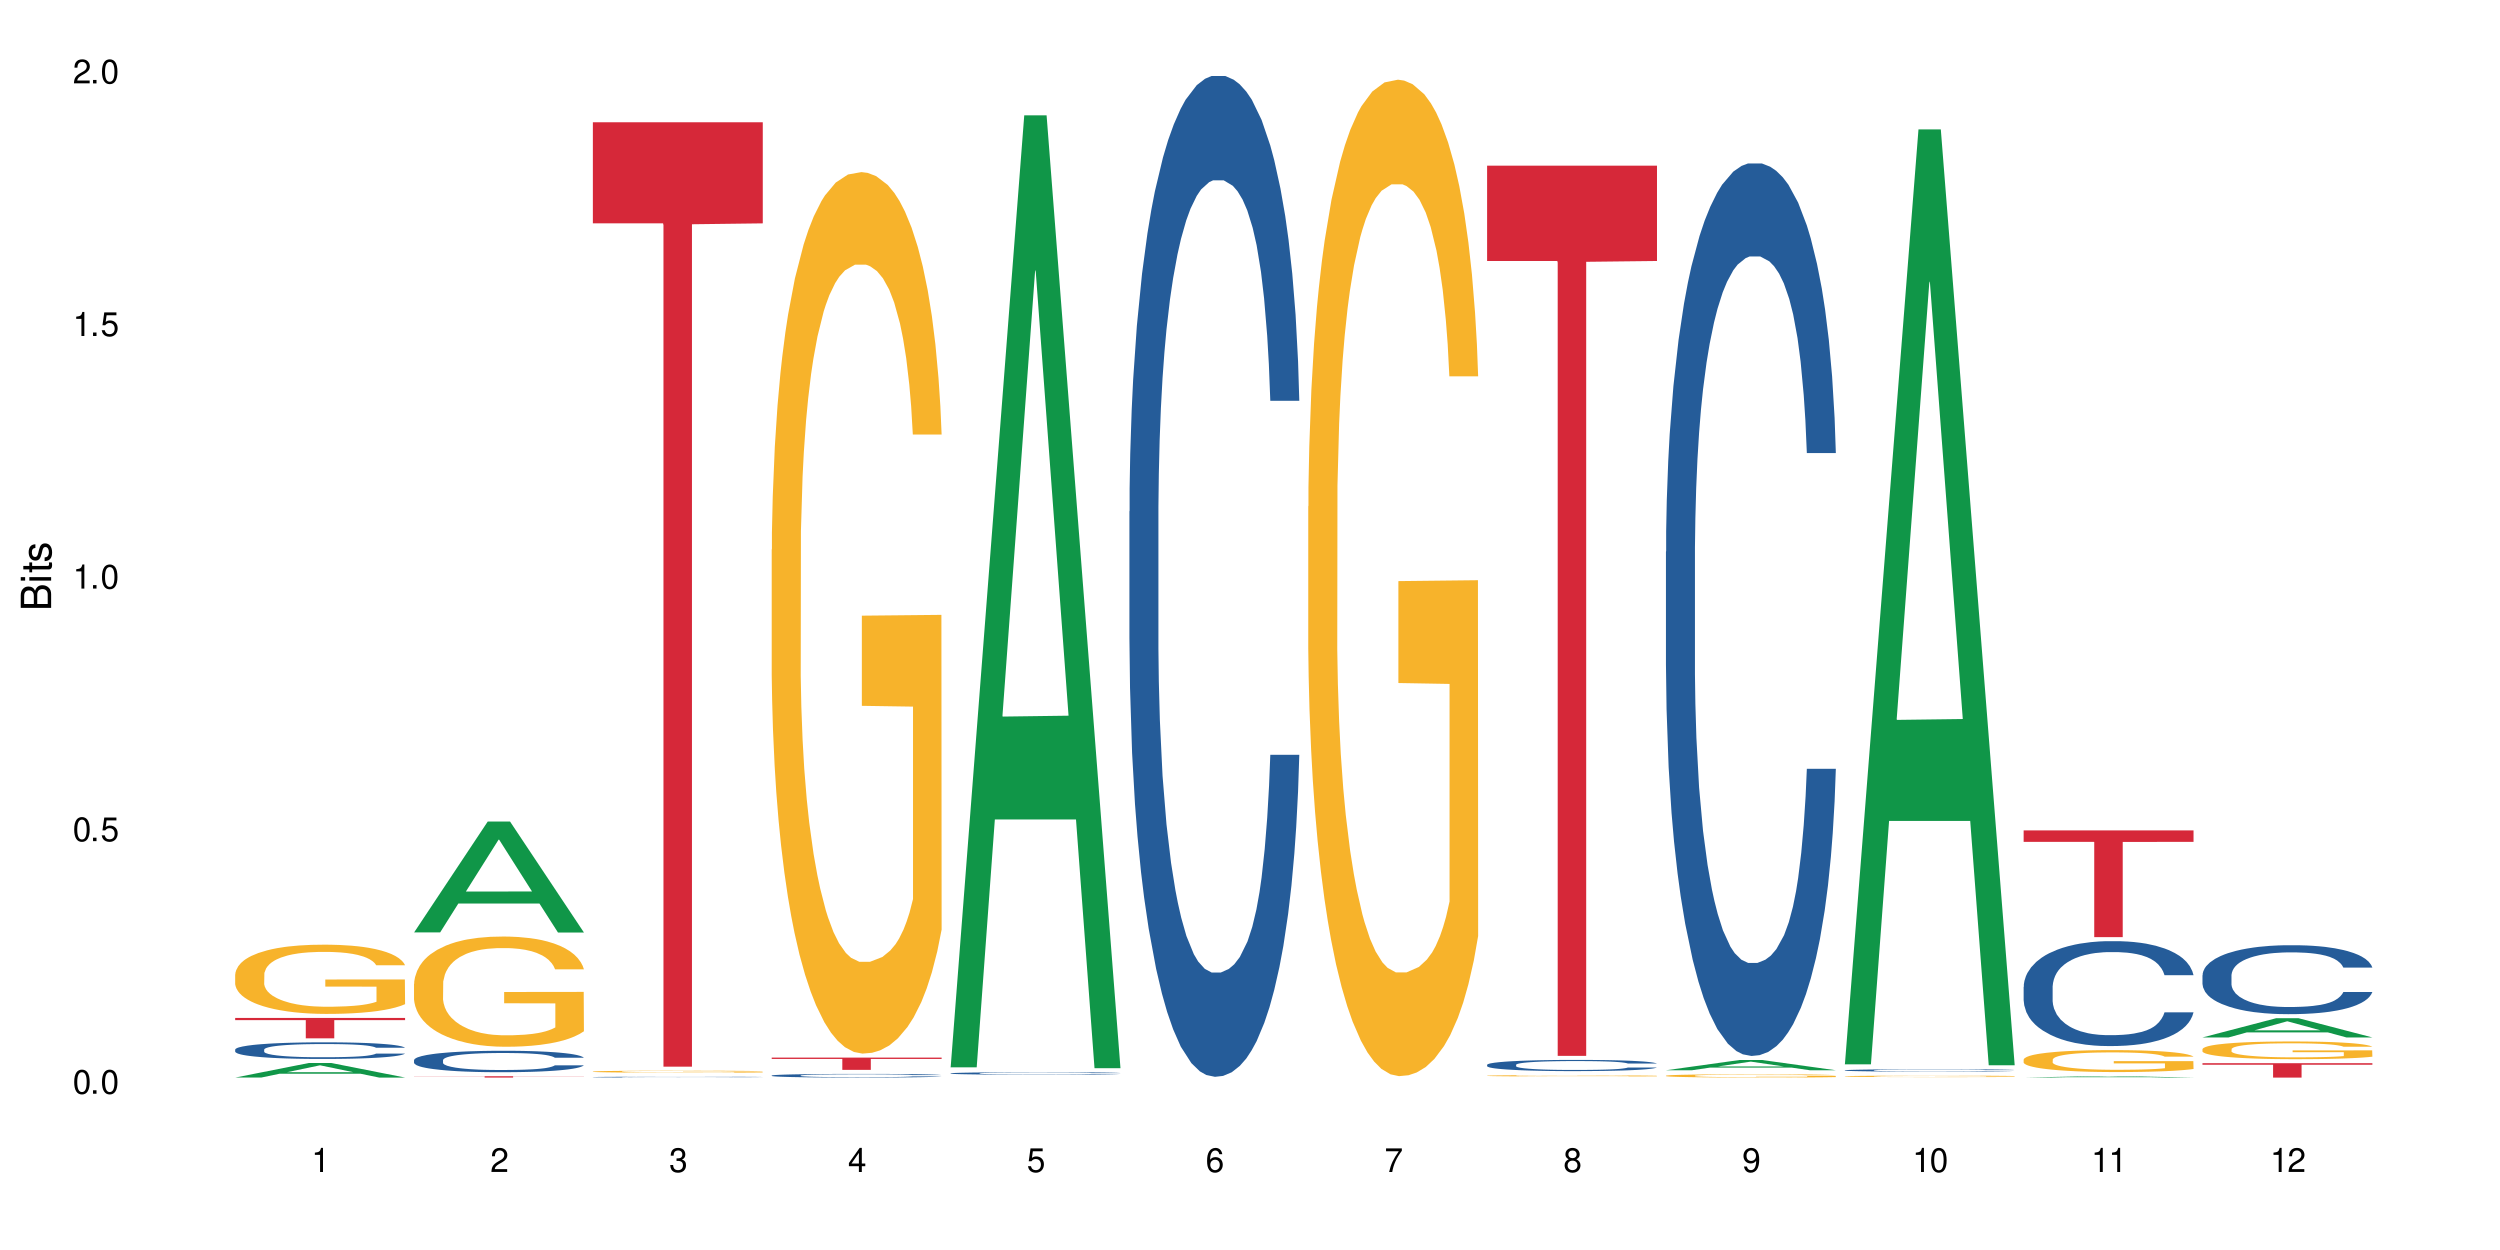 <?xml version="1.0" encoding="UTF-8"?>
<svg xmlns="http://www.w3.org/2000/svg" xmlns:xlink="http://www.w3.org/1999/xlink" width="720" height="360" viewBox="0 0 720 360">
<defs>
<g>
<g id="glyph-0-0">
</g>
<g id="glyph-0-1">
<path d="M 2.641 -6.938 C 2 -6.938 1.422 -6.656 1.078 -6.172 C 0.641 -5.562 0.406 -4.641 0.406 -3.359 C 0.406 -1.016 1.188 0.219 2.641 0.219 C 4.078 0.219 4.859 -1.016 4.859 -3.297 C 4.859 -4.641 4.656 -5.547 4.203 -6.172 C 3.844 -6.656 3.281 -6.938 2.641 -6.938 Z M 2.641 -6.188 C 3.547 -6.188 4 -5.25 4 -3.375 C 4 -1.406 3.562 -0.484 2.625 -0.484 C 1.734 -0.484 1.281 -1.438 1.281 -3.344 C 1.281 -5.25 1.734 -6.188 2.641 -6.188 Z M 2.641 -6.188 "/>
</g>
<g id="glyph-0-2">
<path d="M 1.828 -1 L 0.828 -1 L 0.828 0 L 1.828 0 Z M 1.828 -1 "/>
</g>
<g id="glyph-0-3">
<path d="M 4.562 -6.797 L 1.062 -6.797 L 0.547 -3.094 L 1.328 -3.094 C 1.719 -3.562 2.047 -3.734 2.578 -3.734 C 3.484 -3.734 4.062 -3.109 4.062 -2.094 C 4.062 -1.125 3.484 -0.531 2.578 -0.531 C 1.828 -0.531 1.375 -0.906 1.188 -1.672 L 0.328 -1.672 C 0.453 -1.109 0.547 -0.844 0.75 -0.594 C 1.125 -0.078 1.828 0.219 2.594 0.219 C 3.969 0.219 4.922 -0.781 4.922 -2.219 C 4.922 -3.562 4.031 -4.484 2.719 -4.484 C 2.25 -4.484 1.859 -4.359 1.469 -4.062 L 1.734 -5.969 L 4.562 -5.969 Z M 4.562 -6.797 "/>
</g>
<g id="glyph-0-4">
<path d="M 2.484 -4.938 L 2.484 0 L 3.328 0 L 3.328 -6.938 L 2.766 -6.938 C 2.469 -5.875 2.281 -5.734 0.984 -5.562 L 0.984 -4.938 Z M 2.484 -4.938 "/>
</g>
<g id="glyph-0-5">
<path d="M 4.859 -0.828 L 1.281 -0.828 C 1.359 -1.406 1.672 -1.781 2.5 -2.281 L 3.469 -2.828 C 4.406 -3.344 4.906 -4.062 4.906 -4.906 C 4.906 -5.484 4.672 -6.031 4.266 -6.406 C 3.859 -6.766 3.375 -6.938 2.719 -6.938 C 1.859 -6.938 1.219 -6.625 0.844 -6.031 C 0.609 -5.672 0.5 -5.234 0.484 -4.531 L 1.328 -4.531 C 1.359 -5.016 1.406 -5.281 1.531 -5.516 C 1.75 -5.938 2.188 -6.203 2.703 -6.203 C 3.469 -6.203 4.031 -5.641 4.031 -4.891 C 4.031 -4.344 3.719 -3.859 3.125 -3.516 L 2.234 -3 C 0.812 -2.172 0.406 -1.531 0.328 -0.016 L 4.859 -0.016 Z M 4.859 -0.828 "/>
</g>
<g id="glyph-0-6">
<path d="M 2.125 -3.188 L 2.578 -3.188 C 3.5 -3.188 3.984 -2.766 3.984 -1.922 C 3.984 -1.062 3.469 -0.531 2.594 -0.531 C 1.656 -0.531 1.203 -1 1.156 -2.016 L 0.312 -2.016 C 0.344 -1.453 0.438 -1.094 0.609 -0.781 C 0.953 -0.109 1.625 0.219 2.547 0.219 C 3.953 0.219 4.859 -0.625 4.859 -1.938 C 4.859 -2.828 4.516 -3.297 3.703 -3.594 C 4.344 -3.844 4.656 -4.328 4.656 -5.031 C 4.656 -6.219 3.875 -6.938 2.578 -6.938 C 1.203 -6.938 0.484 -6.172 0.453 -4.703 L 1.297 -4.703 C 1.312 -5.125 1.344 -5.359 1.453 -5.578 C 1.641 -5.969 2.062 -6.203 2.594 -6.203 C 3.344 -6.203 3.797 -5.75 3.797 -5 C 3.797 -4.516 3.609 -4.219 3.25 -4.047 C 3.016 -3.953 2.703 -3.922 2.125 -3.906 Z M 2.125 -3.188 "/>
</g>
<g id="glyph-0-7">
<path d="M 3.141 -1.672 L 3.141 0 L 3.984 0 L 3.984 -1.672 L 4.984 -1.672 L 4.984 -2.438 L 3.984 -2.438 L 3.984 -6.938 L 3.359 -6.938 L 0.266 -2.578 L 0.266 -1.672 Z M 3.141 -2.438 L 1 -2.438 L 3.141 -5.5 Z M 3.141 -2.438 "/>
</g>
<g id="glyph-0-8">
<path d="M 4.781 -5.125 C 4.609 -6.266 3.891 -6.938 2.844 -6.938 C 2.094 -6.938 1.422 -6.578 1.031 -5.953 C 0.594 -5.266 0.406 -4.422 0.406 -3.172 C 0.406 -2 0.578 -1.25 0.984 -0.641 C 1.359 -0.078 1.953 0.219 2.703 0.219 C 3.984 0.219 4.922 -0.75 4.922 -2.094 C 4.922 -3.375 4.062 -4.281 2.844 -4.281 C 2.172 -4.281 1.641 -4.031 1.281 -3.516 C 1.281 -5.234 1.828 -6.188 2.797 -6.188 C 3.391 -6.188 3.797 -5.797 3.938 -5.125 Z M 2.734 -3.531 C 3.547 -3.531 4.062 -2.953 4.062 -2.031 C 4.062 -1.156 3.484 -0.531 2.703 -0.531 C 1.922 -0.531 1.328 -1.188 1.328 -2.078 C 1.328 -2.938 1.906 -3.531 2.734 -3.531 Z M 2.734 -3.531 "/>
</g>
<g id="glyph-0-9">
<path d="M 4.984 -6.797 L 0.438 -6.797 L 0.438 -5.969 L 4.109 -5.969 C 2.5 -3.656 1.828 -2.234 1.328 0 L 2.219 0 C 2.594 -2.172 3.453 -4.047 4.984 -6.094 Z M 4.984 -6.797 "/>
</g>
<g id="glyph-0-10">
<path d="M 3.75 -3.656 C 4.469 -4.094 4.688 -4.438 4.688 -5.078 C 4.688 -6.172 3.844 -6.938 2.641 -6.938 C 1.438 -6.938 0.594 -6.172 0.594 -5.094 C 0.594 -4.438 0.812 -4.094 1.516 -3.656 C 0.734 -3.266 0.359 -2.703 0.359 -1.922 C 0.359 -0.656 1.281 0.219 2.641 0.219 C 3.984 0.219 4.922 -0.656 4.922 -1.922 C 4.922 -2.703 4.531 -3.266 3.75 -3.656 Z M 2.641 -6.188 C 3.359 -6.188 3.812 -5.75 3.812 -5.062 C 3.812 -4.406 3.344 -3.984 2.641 -3.984 C 1.922 -3.984 1.453 -4.406 1.453 -5.078 C 1.453 -5.75 1.922 -6.188 2.641 -6.188 Z M 2.641 -3.266 C 3.484 -3.266 4.062 -2.719 4.062 -1.906 C 4.062 -1.078 3.484 -0.531 2.625 -0.531 C 1.797 -0.531 1.219 -1.094 1.219 -1.906 C 1.219 -2.719 1.781 -3.266 2.641 -3.266 Z M 2.641 -3.266 "/>
</g>
<g id="glyph-0-11">
<path d="M 0.516 -1.578 C 0.672 -0.453 1.406 0.219 2.438 0.219 C 3.188 0.219 3.859 -0.141 4.266 -0.766 C 4.688 -1.453 4.891 -2.297 4.891 -3.547 C 4.891 -4.719 4.703 -5.453 4.312 -6.078 C 3.938 -6.641 3.344 -6.938 2.594 -6.938 C 1.297 -6.938 0.359 -5.969 0.359 -4.625 C 0.359 -3.344 1.234 -2.453 2.453 -2.453 C 3.094 -2.453 3.578 -2.672 4.016 -3.203 C 4 -1.484 3.469 -0.531 2.5 -0.531 C 1.906 -0.531 1.484 -0.906 1.359 -1.578 Z M 2.578 -6.203 C 3.375 -6.203 3.969 -5.531 3.969 -4.641 C 3.969 -3.797 3.391 -3.188 2.547 -3.188 C 1.734 -3.188 1.234 -3.766 1.234 -4.688 C 1.234 -5.562 1.797 -6.203 2.578 -6.203 Z M 2.578 -6.203 "/>
</g>
<g id="glyph-1-0">
</g>
<g id="glyph-1-1">
<path d="M 0 -0.953 L 0 -4.891 C 0 -5.719 -0.234 -6.344 -0.734 -6.797 C -1.188 -7.234 -1.812 -7.469 -2.5 -7.469 C -3.547 -7.469 -4.188 -7 -4.625 -5.875 C -4.984 -6.688 -5.625 -7.094 -6.531 -7.094 C -7.172 -7.094 -7.734 -6.859 -8.141 -6.391 C -8.562 -5.922 -8.75 -5.344 -8.75 -4.5 L -8.75 -0.953 Z M -4.984 -2.062 L -7.766 -2.062 L -7.766 -4.219 C -7.766 -4.844 -7.688 -5.203 -7.453 -5.5 C -7.219 -5.812 -6.859 -5.969 -6.375 -5.969 C -5.891 -5.969 -5.531 -5.812 -5.297 -5.5 C -5.062 -5.203 -4.984 -4.844 -4.984 -4.219 Z M -0.984 -2.062 L -4 -2.062 L -4 -4.781 C -4 -5.766 -3.438 -6.359 -2.484 -6.359 C -1.547 -6.359 -0.984 -5.766 -0.984 -4.781 Z M -0.984 -2.062 "/>
</g>
<g id="glyph-1-2">
<path d="M -6.281 -1.797 L -6.281 -0.797 L 0 -0.797 L 0 -1.797 Z M -8.75 -1.797 L -8.75 -0.797 L -7.484 -0.797 L -7.484 -1.797 Z M -8.75 -1.797 "/>
</g>
<g id="glyph-1-3">
<path d="M -6.281 -3.047 L -6.281 -2.016 L -8.016 -2.016 L -8.016 -1.016 L -6.281 -1.016 L -6.281 -0.172 L -5.469 -0.172 L -5.469 -1.016 L -0.719 -1.016 C -0.078 -1.016 0.281 -1.453 0.281 -2.234 C 0.281 -2.5 0.25 -2.719 0.188 -3.047 L -0.641 -3.047 C -0.609 -2.906 -0.594 -2.766 -0.594 -2.562 C -0.594 -2.141 -0.719 -2.016 -1.156 -2.016 L -5.469 -2.016 L -5.469 -3.047 Z M -6.281 -3.047 "/>
</g>
<g id="glyph-1-4">
<path d="M -4.531 -5.25 C -5.766 -5.25 -6.469 -4.422 -6.469 -2.969 C -6.469 -1.516 -5.719 -0.562 -4.547 -0.562 C -3.562 -0.562 -3.094 -1.062 -2.734 -2.562 L -2.516 -3.484 C -2.344 -4.188 -2.094 -4.469 -1.641 -4.469 C -1.047 -4.469 -0.641 -3.875 -0.641 -3 C -0.641 -2.453 -0.797 -2 -1.062 -1.75 C -1.25 -1.594 -1.422 -1.531 -1.875 -1.469 L -1.875 -0.406 C -0.422 -0.453 0.281 -1.266 0.281 -2.922 C 0.281 -4.5 -0.5 -5.516 -1.719 -5.516 C -2.656 -5.516 -3.172 -4.984 -3.469 -3.734 L -3.703 -2.766 C -3.891 -1.953 -4.156 -1.609 -4.594 -1.609 C -5.188 -1.609 -5.547 -2.125 -5.547 -2.938 C -5.547 -3.75 -5.203 -4.172 -4.531 -4.203 Z M -4.531 -5.25 "/>
</g>
</g>
</defs>
<rect x="-72" y="-36" width="864" height="432" fill="rgb(100%, 100%, 100%)" fill-opacity="1"/>
<path fill-rule="nonzero" fill="rgb(6.275%, 58.824%, 28.235%)" fill-opacity="1" d="M 67.73 310.332 L 67.785 310.328 L 88.957 306.141 L 95.387 306.141 L 116.664 310.34 L 109.188 310.34 L 103.855 309.242 L 80.488 309.242 L 75.258 310.332 L 67.73 310.332 L 82.734 308.789 L 101.711 308.785 L 92.25 306.824 L 92.145 306.82 L 92.039 306.832 L 82.684 308.785 L 82.734 308.789 Z M 67.73 310.332 "/>
<path fill-rule="nonzero" fill="rgb(14.51%, 36.078%, 60%)" fill-opacity="1" d="M 67.73 302.273 L 67.789 302.27 L 67.789 302.164 L 67.969 302 L 68.387 301.789 L 68.805 301.645 L 69.879 301.387 L 71.371 301.137 L 72.922 300.941 L 74.055 300.828 L 75.07 300.742 L 77.398 300.578 L 78.891 300.496 L 80.5 300.422 L 82.469 300.348 L 83.902 300.305 L 87.125 300.234 L 89.512 300.203 L 91.363 300.188 L 95.359 300.188 L 97.746 300.207 L 99.477 300.23 L 101.387 300.266 L 102.996 300.305 L 105.801 300.398 L 108.309 300.523 L 109.441 300.594 L 111.234 300.727 L 112.605 300.859 L 113.559 300.973 L 114.633 301.137 L 115.59 301.332 L 116.305 301.555 L 116.664 301.746 L 108.309 301.746 L 107.891 301.57 L 107.414 301.434 L 106.52 301.254 L 105.625 301.125 L 104.371 301 L 103.238 300.918 L 101.684 300.832 L 100.312 300.781 L 98.879 300.742 L 97.508 300.715 L 94.883 300.688 L 91.84 300.688 L 90.707 300.699 L 88.379 300.734 L 87.125 300.762 L 85.336 300.824 L 84.082 300.883 L 82.59 300.969 L 81.574 301.043 L 80.32 301.156 L 79.426 301.258 L 78.414 301.402 L 77.816 301.512 L 77.277 301.637 L 76.801 301.781 L 76.441 301.934 L 76.203 302.094 L 76.086 302.254 L 76.086 302.93 L 76.203 303.09 L 76.504 303.273 L 77.277 303.539 L 78.414 303.773 L 79.727 303.957 L 80.977 304.086 L 81.695 304.148 L 82.648 304.219 L 84.141 304.305 L 86.289 304.395 L 87.543 304.43 L 89.453 304.465 L 91.422 304.48 L 94.047 304.48 L 96.375 304.465 L 97.926 304.441 L 99.535 304.406 L 101.746 304.332 L 103.117 304.262 L 104.312 304.18 L 105.207 304.098 L 105.801 304.027 L 106.699 303.891 L 107.414 303.742 L 107.949 303.59 L 108.309 303.438 L 116.664 303.438 L 116.305 303.613 L 115.77 303.785 L 115.23 303.914 L 114.395 304.066 L 113.441 304.203 L 112.066 304.355 L 110.934 304.457 L 109.441 304.566 L 108.07 304.648 L 106.578 304.723 L 104.371 304.809 L 102.938 304.855 L 101.387 304.895 L 99.535 304.93 L 97.211 304.961 L 94.703 304.977 L 92.375 304.98 L 89.871 304.973 L 88.02 304.953 L 85.574 304.914 L 82.531 304.836 L 80.32 304.754 L 78.59 304.672 L 77.102 304.582 L 75.43 304.465 L 73.281 304.273 L 71.969 304.121 L 71.074 304 L 70.059 303.828 L 69.344 303.676 L 68.508 303.43 L 67.91 303.121 L 67.73 302.879 Z M 67.73 302.273 "/>
<path fill-rule="nonzero" fill="rgb(96.863%, 70.196%, 16.863%)" fill-opacity="1" d="M 67.73 280.605 L 67.789 280.586 L 67.789 280.223 L 68.031 279.402 L 68.625 278.273 L 69.402 277.344 L 70.238 276.617 L 70.773 276.234 L 71.668 275.688 L 72.445 275.285 L 74.414 274.465 L 76.922 273.703 L 78.293 273.375 L 79.844 273.062 L 82.051 272.719 L 83.066 272.59 L 86.172 272.301 L 89.691 272.117 L 93.57 272.062 L 95.359 272.082 L 97.805 272.152 L 101.148 272.355 L 103.059 272.535 L 104.551 272.719 L 106.102 272.953 L 108.012 273.32 L 109.801 273.758 L 111.234 274.195 L 112.664 274.738 L 113.859 275.324 L 114.871 275.961 L 115.77 276.727 L 116.305 277.363 L 116.664 278 L 108.367 278 L 107.891 277.363 L 107.355 276.871 L 106.461 276.27 L 105.562 275.832 L 104.668 275.488 L 102.996 275.012 L 101.566 274.723 L 99.777 274.465 L 98.047 274.301 L 96.074 274.195 L 94.883 274.156 L 91.719 274.156 L 88.855 274.285 L 87.184 274.43 L 85.992 274.574 L 84.32 274.848 L 83.305 275.066 L 82.707 275.215 L 80.918 275.777 L 79.727 276.289 L 79.07 276.633 L 78.234 277.18 L 77.637 277.672 L 76.98 278.402 L 76.621 278.949 L 76.145 280.188 L 76.086 283.465 L 76.266 284.156 L 76.621 284.902 L 77.102 285.559 L 77.816 286.25 L 78.531 286.781 L 79.785 287.488 L 80.859 287.965 L 81.695 288.273 L 83.305 288.766 L 83.961 288.93 L 85.512 289.258 L 87.125 289.512 L 89.094 289.73 L 90.586 289.84 L 92.973 289.93 L 96.016 289.93 L 99.598 289.82 L 101.863 289.676 L 103.414 289.531 L 104.43 289.402 L 105.684 289.203 L 106.578 289.02 L 107.414 288.82 L 108.43 288.512 L 108.43 284.156 L 93.688 284.137 L 93.688 282.098 L 116.602 282.082 L 116.664 289.203 L 115.41 289.695 L 113.859 290.168 L 112.367 290.531 L 110.816 290.84 L 108.605 291.188 L 106.816 291.406 L 104.07 291.66 L 101.566 291.824 L 98.941 291.934 L 96.613 291.988 L 93.867 292.008 L 91.422 291.973 L 88.797 291.863 L 86.707 291.715 L 84.797 291.535 L 82.887 291.297 L 80.5 290.914 L 78.949 290.605 L 77.34 290.223 L 75.727 289.766 L 74.297 289.273 L 73.34 288.895 L 72.387 288.457 L 71.371 287.91 L 70.418 287.289 L 69.699 286.727 L 69.043 286.086 L 68.566 285.488 L 68.09 284.668 L 67.852 284.012 L 67.73 283.445 Z M 67.73 280.605 "/>
<path fill-rule="nonzero" fill="rgb(83.922%, 15.686%, 22.353%)" fill-opacity="1" d="M 67.73 293.164 L 116.664 293.164 L 116.664 293.793 L 96.27 293.801 L 96.27 299.031 L 88.066 299.031 L 88.066 293.805 L 87.945 293.793 L 67.73 293.793 Z M 67.73 293.164 "/>
<path fill-rule="nonzero" fill="rgb(6.275%, 58.824%, 28.235%)" fill-opacity="1" d="M 119.238 268.531 L 119.289 268.5 L 140.465 236.609 L 146.895 236.609 L 168.172 268.562 L 160.695 268.562 L 155.363 260.223 L 131.996 260.223 L 126.766 268.531 L 119.238 268.531 L 134.242 256.77 L 153.219 256.742 L 143.758 241.832 L 143.652 241.801 L 143.547 241.891 L 134.191 256.742 L 134.242 256.77 Z M 119.238 268.531 "/>
<path fill-rule="nonzero" fill="rgb(14.51%, 36.078%, 60%)" fill-opacity="1" d="M 119.238 305.312 L 119.297 305.305 L 119.297 305.172 L 119.477 304.957 L 119.895 304.688 L 120.312 304.5 L 121.387 304.168 L 122.879 303.844 L 124.43 303.598 L 125.562 303.449 L 126.578 303.336 L 128.906 303.129 L 130.398 303.02 L 132.008 302.926 L 133.977 302.828 L 135.41 302.773 L 138.633 302.684 L 141.02 302.645 L 142.871 302.625 L 146.867 302.625 L 149.254 302.648 L 150.984 302.676 L 152.895 302.723 L 154.504 302.773 L 157.309 302.898 L 159.816 303.055 L 160.949 303.145 L 162.742 303.32 L 164.113 303.488 L 165.066 303.637 L 166.141 303.844 L 167.098 304.098 L 167.812 304.387 L 168.172 304.629 L 159.816 304.629 L 159.398 304.402 L 158.922 304.227 L 158.027 303.996 L 157.133 303.832 L 155.879 303.668 L 154.746 303.562 L 153.191 303.457 L 151.82 303.387 L 150.387 303.336 L 149.016 303.305 L 146.391 303.27 L 143.348 303.27 L 142.211 303.281 L 139.887 303.324 L 138.633 303.363 L 136.844 303.445 L 135.59 303.516 L 134.098 303.629 L 133.082 303.727 L 131.828 303.871 L 130.934 304.004 L 129.922 304.188 L 129.324 304.328 L 128.785 304.488 L 128.309 304.676 L 127.949 304.871 L 127.711 305.082 L 127.594 305.285 L 127.594 306.16 L 127.711 306.363 L 128.012 306.598 L 128.785 306.941 L 129.922 307.242 L 131.234 307.48 L 132.484 307.648 L 133.203 307.727 L 134.156 307.816 L 135.648 307.93 L 137.797 308.043 L 139.051 308.09 L 140.961 308.133 L 142.93 308.156 L 145.555 308.156 L 147.883 308.133 L 149.434 308.105 L 151.043 308.059 L 153.254 307.965 L 154.625 307.875 L 155.816 307.766 L 156.715 307.66 L 157.309 307.57 L 158.207 307.395 L 158.922 307.203 L 159.457 307.004 L 159.816 306.812 L 168.172 306.812 L 167.812 307.039 L 167.277 307.258 L 166.738 307.422 L 165.902 307.621 L 164.949 307.797 L 163.574 307.992 L 162.441 308.121 L 160.949 308.262 L 159.578 308.371 L 158.086 308.465 L 155.879 308.578 L 154.445 308.637 L 152.895 308.688 L 151.043 308.73 L 148.719 308.77 L 146.211 308.793 L 143.883 308.801 L 141.379 308.789 L 139.527 308.766 L 137.082 308.715 L 134.039 308.613 L 131.828 308.508 L 130.098 308.398 L 128.605 308.285 L 126.938 308.133 L 124.789 307.887 L 123.477 307.695 L 122.582 307.535 L 121.566 307.316 L 120.852 307.117 L 120.016 306.801 L 119.418 306.402 L 119.238 306.09 Z M 119.238 305.312 "/>
<path fill-rule="nonzero" fill="rgb(96.863%, 70.196%, 16.863%)" fill-opacity="1" d="M 119.238 283.316 L 119.297 283.289 L 119.297 282.707 L 119.535 281.402 L 120.133 279.605 L 120.91 278.129 L 121.746 276.969 L 122.281 276.359 L 123.176 275.488 L 123.953 274.852 L 125.922 273.547 L 128.43 272.328 L 129.801 271.809 L 131.352 271.312 L 133.559 270.762 L 134.574 270.559 L 137.676 270.098 L 141.199 269.805 L 145.078 269.719 L 146.867 269.75 L 149.312 269.863 L 152.656 270.184 L 154.566 270.473 L 156.059 270.762 L 157.609 271.141 L 159.52 271.719 L 161.309 272.414 L 162.742 273.113 L 164.172 273.98 L 165.367 274.91 L 166.379 275.926 L 167.277 277.141 L 167.812 278.156 L 168.172 279.172 L 159.875 279.172 L 159.398 278.156 L 158.863 277.375 L 157.965 276.418 L 157.07 275.723 L 156.176 275.172 L 154.504 274.418 L 153.074 273.953 L 151.281 273.547 L 149.551 273.285 L 147.582 273.113 L 146.391 273.055 L 143.227 273.055 L 140.363 273.258 L 138.691 273.488 L 137.5 273.723 L 135.828 274.156 L 134.812 274.504 L 134.215 274.734 L 132.426 275.633 L 131.234 276.445 L 130.578 276.996 L 129.742 277.867 L 129.145 278.648 L 128.488 279.809 L 128.129 280.68 L 127.652 282.652 L 127.594 287.871 L 127.773 288.973 L 128.129 290.16 L 128.605 291.203 L 129.324 292.305 L 130.039 293.145 L 131.293 294.277 L 132.367 295.031 L 133.203 295.523 L 134.812 296.305 L 135.469 296.566 L 137.02 297.09 L 138.633 297.496 L 140.602 297.844 L 142.094 298.016 L 144.48 298.16 L 147.523 298.16 L 151.105 297.988 L 153.371 297.758 L 154.922 297.523 L 155.938 297.32 L 157.191 297.004 L 158.086 296.711 L 158.922 296.395 L 159.938 295.902 L 159.938 288.973 L 145.195 288.941 L 145.195 285.695 L 168.109 285.664 L 168.172 297.004 L 166.918 297.785 L 165.367 298.539 L 163.875 299.117 L 162.324 299.613 L 160.113 300.164 L 158.324 300.512 L 155.578 300.918 L 153.074 301.176 L 150.449 301.352 L 148.121 301.438 L 145.375 301.469 L 142.93 301.41 L 140.305 301.234 L 138.215 301.004 L 136.305 300.715 L 134.395 300.336 L 132.008 299.727 L 130.457 299.234 L 128.848 298.625 L 127.234 297.902 L 125.801 297.117 L 124.848 296.508 L 123.895 295.812 L 122.879 294.945 L 121.926 293.957 L 121.207 293.059 L 120.551 292.043 L 120.074 291.086 L 119.598 289.781 L 119.359 288.738 L 119.238 287.84 Z M 119.238 283.316 "/>
<path fill-rule="nonzero" fill="rgb(83.922%, 15.686%, 22.353%)" fill-opacity="1" d="M 119.238 309.957 L 168.172 309.957 L 168.172 310 L 147.777 310 L 147.777 310.34 L 139.574 310.34 L 139.574 310 L 119.238 310 Z M 119.238 309.957 "/>
<path fill-rule="nonzero" fill="rgb(14.51%, 36.078%, 60%)" fill-opacity="1" d="M 170.746 310.203 L 170.805 310.203 L 170.805 310.195 L 170.984 310.188 L 171.82 310.172 L 172.895 310.156 L 174.387 310.145 L 175.938 310.137 L 177.07 310.129 L 178.086 310.125 L 180.414 310.117 L 181.906 310.113 L 183.516 310.109 L 185.484 310.105 L 186.918 310.105 L 190.141 310.102 L 192.527 310.098 L 200.762 310.098 L 202.492 310.102 L 204.402 310.102 L 206.012 310.105 L 208.816 310.109 L 211.324 310.113 L 212.457 310.117 L 214.25 310.125 L 215.621 310.133 L 216.574 310.137 L 217.648 310.145 L 218.605 310.156 L 219.32 310.168 L 219.68 310.176 L 211.324 310.176 L 210.906 310.168 L 210.43 310.16 L 208.641 310.145 L 207.387 310.137 L 206.25 310.133 L 204.699 310.129 L 203.328 310.129 L 201.895 310.125 L 200.523 310.125 L 197.898 310.121 L 194.855 310.121 L 193.719 310.125 L 190.141 310.125 L 188.352 310.129 L 187.098 310.133 L 185.605 310.137 L 184.59 310.141 L 183.336 310.145 L 182.441 310.152 L 181.426 310.16 L 180.832 310.164 L 180.293 310.172 L 179.816 310.176 L 179.457 310.184 L 179.219 310.191 L 179.102 310.203 L 179.102 310.234 L 179.219 310.242 L 179.52 310.254 L 180.293 310.266 L 181.426 310.277 L 182.742 310.285 L 183.992 310.293 L 184.711 310.297 L 185.664 310.301 L 187.156 310.305 L 189.305 310.309 L 190.559 310.309 L 192.469 310.312 L 200.941 310.312 L 202.551 310.309 L 204.762 310.305 L 206.133 310.301 L 207.324 310.297 L 208.223 310.293 L 208.816 310.289 L 209.711 310.285 L 210.43 310.277 L 210.965 310.27 L 211.324 310.262 L 219.68 310.262 L 219.32 310.27 L 218.785 310.277 L 218.246 310.285 L 217.41 310.293 L 216.457 310.301 L 215.082 310.305 L 213.949 310.312 L 212.457 310.316 L 211.086 310.32 L 209.594 310.324 L 207.387 310.328 L 205.953 310.332 L 204.402 310.332 L 202.551 310.336 L 197.719 310.336 L 195.391 310.34 L 192.887 310.336 L 188.59 310.336 L 185.547 310.332 L 183.336 310.328 L 181.605 310.324 L 180.113 310.316 L 178.445 310.312 L 176.297 310.301 L 174.984 310.293 L 174.086 310.289 L 173.074 310.281 L 172.355 310.273 L 171.523 310.262 L 170.926 310.246 L 170.746 310.234 Z M 170.746 310.203 "/>
<path fill-rule="nonzero" fill="rgb(96.863%, 70.196%, 16.863%)" fill-opacity="1" d="M 170.746 308.605 L 170.805 308.605 L 170.805 308.594 L 171.043 308.57 L 171.641 308.539 L 172.418 308.512 L 173.254 308.488 L 173.789 308.48 L 174.684 308.461 L 175.461 308.449 L 177.43 308.426 L 179.938 308.406 L 181.309 308.395 L 182.859 308.387 L 185.066 308.375 L 186.082 308.371 L 189.184 308.363 L 192.707 308.359 L 196.586 308.355 L 198.375 308.359 L 200.82 308.359 L 204.164 308.367 L 206.074 308.371 L 207.566 308.375 L 209.117 308.383 L 211.027 308.395 L 212.816 308.406 L 214.25 308.418 L 215.68 308.434 L 216.875 308.453 L 217.887 308.473 L 218.785 308.492 L 219.32 308.512 L 219.68 308.531 L 211.383 308.531 L 210.906 308.512 L 210.371 308.496 L 209.473 308.48 L 207.684 308.457 L 206.012 308.441 L 204.582 308.434 L 202.789 308.426 L 201.059 308.422 L 199.09 308.418 L 194.734 308.418 L 191.871 308.422 L 190.199 308.426 L 189.008 308.43 L 187.336 308.438 L 186.32 308.445 L 185.723 308.449 L 183.934 308.465 L 182.742 308.48 L 182.086 308.492 L 181.25 308.508 L 180.652 308.52 L 179.996 308.543 L 179.637 308.559 L 179.16 308.594 L 179.102 308.691 L 179.281 308.711 L 179.637 308.73 L 180.113 308.75 L 180.832 308.77 L 181.547 308.785 L 182.801 308.809 L 183.875 308.82 L 184.711 308.832 L 186.32 308.844 L 186.977 308.848 L 188.527 308.859 L 190.141 308.867 L 192.109 308.871 L 193.602 308.875 L 195.988 308.879 L 199.031 308.879 L 202.613 308.875 L 204.879 308.871 L 206.43 308.867 L 207.445 308.863 L 208.699 308.859 L 209.594 308.852 L 210.43 308.848 L 211.445 308.836 L 211.445 308.711 L 196.703 308.711 L 196.703 308.648 L 219.617 308.648 L 219.68 308.859 L 218.426 308.871 L 216.875 308.887 L 215.383 308.895 L 213.832 308.906 L 211.621 308.914 L 209.832 308.922 L 207.086 308.93 L 204.582 308.934 L 201.957 308.938 L 194.438 308.938 L 191.812 308.934 L 189.723 308.93 L 187.812 308.926 L 185.902 308.918 L 183.516 308.906 L 181.965 308.898 L 180.355 308.887 L 178.742 308.875 L 177.309 308.859 L 175.402 308.836 L 174.387 308.82 L 173.43 308.801 L 172.715 308.785 L 172.059 308.766 L 171.582 308.75 L 171.105 308.727 L 170.867 308.707 L 170.746 308.688 Z M 170.746 308.605 "/>
<path fill-rule="nonzero" fill="rgb(83.922%, 15.686%, 22.353%)" fill-opacity="1" d="M 170.746 35.215 L 219.68 35.215 L 219.68 64.328 L 199.285 64.586 L 199.285 307.199 L 191.078 307.199 L 191.078 64.84 L 190.961 64.328 L 170.746 64.328 Z M 170.746 35.215 "/>
<path fill-rule="nonzero" fill="rgb(14.51%, 36.078%, 60%)" fill-opacity="1" d="M 222.254 309.742 L 222.312 309.742 L 222.312 309.719 L 222.492 309.684 L 222.91 309.637 L 223.328 309.605 L 224.402 309.547 L 225.895 309.492 L 227.445 309.449 L 228.578 309.426 L 229.594 309.406 L 231.922 309.371 L 233.414 309.352 L 235.023 309.336 L 236.992 309.32 L 238.426 309.309 L 241.648 309.293 L 244.035 309.289 L 245.883 309.285 L 249.883 309.285 L 252.27 309.289 L 254 309.293 L 255.91 309.301 L 257.52 309.309 L 260.324 309.332 L 262.832 309.359 L 263.965 309.375 L 265.754 309.402 L 267.129 309.434 L 268.082 309.457 L 269.156 309.492 L 270.113 309.535 L 270.828 309.586 L 271.188 309.625 L 262.832 309.625 L 262.414 309.586 L 261.938 309.559 L 261.043 309.52 L 260.145 309.492 L 258.895 309.461 L 257.758 309.445 L 256.207 309.426 L 254.836 309.414 L 253.402 309.406 L 252.031 309.398 L 249.406 309.395 L 245.227 309.395 L 242.902 309.402 L 241.648 309.41 L 239.855 309.426 L 238.605 309.438 L 237.113 309.457 L 236.098 309.473 L 234.844 309.496 L 233.949 309.52 L 232.934 309.551 L 232.34 309.574 L 231.801 309.602 L 231.324 309.633 L 230.965 309.668 L 230.727 309.703 L 230.609 309.738 L 230.609 309.887 L 230.727 309.922 L 231.027 309.961 L 231.801 310.02 L 232.934 310.07 L 234.25 310.113 L 235.5 310.141 L 236.219 310.156 L 237.172 310.172 L 238.664 310.191 L 240.812 310.207 L 242.066 310.215 L 243.977 310.223 L 245.945 310.227 L 248.57 310.227 L 250.898 310.223 L 252.449 310.219 L 254.059 310.211 L 256.266 310.195 L 257.641 310.18 L 258.832 310.16 L 259.73 310.145 L 260.324 310.129 L 261.219 310.098 L 261.938 310.066 L 262.473 310.031 L 262.832 310 L 271.188 310 L 270.828 310.039 L 270.289 310.074 L 269.754 310.102 L 268.918 310.137 L 267.965 310.168 L 266.59 310.199 L 265.457 310.223 L 263.965 310.246 L 262.594 310.266 L 261.102 310.281 L 258.895 310.301 L 257.461 310.309 L 255.91 310.32 L 254.059 310.328 L 251.73 310.332 L 249.227 310.336 L 246.898 310.34 L 244.391 310.336 L 242.543 310.332 L 240.098 310.324 L 237.051 310.305 L 234.844 310.289 L 233.113 310.27 L 231.621 310.25 L 229.953 310.223 L 227.805 310.184 L 226.492 310.148 L 225.594 310.121 L 224.582 310.086 L 223.863 310.051 L 223.031 309.996 L 222.434 309.93 L 222.254 309.875 Z M 222.254 309.742 "/>
<path fill-rule="nonzero" fill="rgb(96.863%, 70.196%, 16.863%)" fill-opacity="1" d="M 222.254 158.301 L 222.312 158.066 L 222.312 153.43 L 222.551 142.996 L 223.148 128.621 L 223.926 116.797 L 224.762 107.523 L 225.297 102.656 L 226.191 95.699 L 226.969 90.598 L 228.938 80.168 L 231.445 70.43 L 232.816 66.254 L 234.367 62.312 L 236.574 57.91 L 237.59 56.285 L 240.691 52.578 L 244.215 50.258 L 248.094 49.562 L 249.883 49.793 L 252.328 50.723 L 255.672 53.273 L 257.582 55.59 L 259.07 57.91 L 260.625 60.922 L 262.535 65.559 L 264.324 71.125 L 265.754 76.688 L 267.188 83.645 L 268.383 91.062 L 269.395 99.18 L 270.289 108.914 L 270.828 117.031 L 271.188 125.145 L 262.891 125.145 L 262.414 117.031 L 261.875 110.77 L 260.98 103.121 L 260.086 97.555 L 259.191 93.148 L 257.52 87.121 L 256.09 83.414 L 254.297 80.168 L 252.566 78.078 L 250.598 76.688 L 249.406 76.227 L 246.242 76.227 L 243.379 77.848 L 241.707 79.703 L 240.516 81.559 L 238.844 85.035 L 237.828 87.816 L 237.23 89.672 L 235.441 96.859 L 234.25 103.352 L 233.59 107.758 L 232.758 114.711 L 232.16 120.973 L 231.504 130.246 L 231.145 137.199 L 230.668 152.965 L 230.609 194.699 L 230.785 203.508 L 231.145 213.016 L 231.621 221.363 L 232.34 230.172 L 233.055 236.895 L 234.309 245.938 L 235.383 251.965 L 236.219 255.906 L 237.828 262.168 L 238.484 264.254 L 240.035 268.426 L 241.648 271.672 L 243.617 274.457 L 245.109 275.848 L 247.496 277.004 L 250.539 277.004 L 254.121 275.613 L 256.387 273.758 L 257.938 271.906 L 258.953 270.281 L 260.207 267.73 L 261.102 265.414 L 261.938 262.863 L 262.949 258.922 L 262.949 203.508 L 248.211 203.277 L 248.211 177.312 L 271.125 177.078 L 271.188 267.73 L 269.934 273.992 L 268.383 280.02 L 266.891 284.656 L 265.34 288.598 L 263.129 293.004 L 261.34 295.785 L 258.594 299.031 L 256.09 301.117 L 253.465 302.508 L 251.137 303.203 L 248.391 303.438 L 245.945 302.973 L 243.32 301.582 L 241.23 299.727 L 239.32 297.406 L 237.41 294.395 L 235.023 289.523 L 233.473 285.582 L 231.859 280.715 L 230.25 274.918 L 228.816 268.66 L 227.863 263.789 L 226.91 258.227 L 225.895 251.27 L 224.938 243.387 L 224.223 236.199 L 223.566 228.086 L 223.09 220.434 L 222.613 210 L 222.375 201.656 L 222.254 194.469 Z M 222.254 158.301 "/>
<path fill-rule="nonzero" fill="rgb(83.922%, 15.686%, 22.353%)" fill-opacity="1" d="M 222.254 304.594 L 271.188 304.594 L 271.188 304.973 L 250.793 304.977 L 250.793 308.125 L 242.586 308.125 L 242.586 304.98 L 242.469 304.973 L 222.254 304.973 Z M 222.254 304.594 "/>
<path fill-rule="nonzero" fill="rgb(6.275%, 58.824%, 28.235%)" fill-opacity="1" d="M 273.762 307.387 L 273.812 307.129 L 294.984 33.215 L 301.418 33.215 L 322.695 307.645 L 315.219 307.645 L 309.887 236.012 L 286.516 236.012 L 281.289 307.387 L 273.762 307.387 L 288.766 206.375 L 307.742 206.117 L 298.281 78.051 L 298.176 77.793 L 298.07 78.566 L 288.711 206.117 L 288.766 206.375 Z M 273.762 307.387 "/>
<path fill-rule="nonzero" fill="rgb(14.51%, 36.078%, 60%)" fill-opacity="1" d="M 273.762 309.113 L 273.82 309.113 L 273.82 309.098 L 274 309.074 L 274.418 309.043 L 274.836 309.02 L 275.91 308.98 L 277.402 308.945 L 278.953 308.918 L 280.086 308.898 L 281.102 308.887 L 283.43 308.863 L 284.922 308.848 L 286.531 308.84 L 288.5 308.828 L 289.934 308.82 L 293.156 308.809 L 295.543 308.805 L 303.777 308.805 L 305.508 308.809 L 307.418 308.816 L 309.027 308.82 L 311.832 308.836 L 314.34 308.852 L 315.473 308.863 L 317.262 308.883 L 318.637 308.902 L 319.59 308.922 L 320.664 308.945 L 321.621 308.973 L 322.336 309.008 L 322.695 309.035 L 314.34 309.035 L 313.922 309.008 L 313.445 308.988 L 312.551 308.961 L 311.652 308.945 L 310.402 308.926 L 309.266 308.914 L 307.715 308.898 L 306.344 308.891 L 304.91 308.887 L 303.539 308.883 L 300.914 308.879 L 296.734 308.879 L 294.41 308.887 L 293.156 308.891 L 291.363 308.898 L 290.113 308.906 L 288.621 308.922 L 287.605 308.93 L 286.352 308.949 L 285.457 308.965 L 284.441 308.984 L 283.848 309 L 283.309 309.02 L 282.832 309.039 L 282.473 309.062 L 282.234 309.086 L 282.117 309.109 L 282.117 309.211 L 282.234 309.234 L 282.535 309.262 L 283.309 309.301 L 284.441 309.336 L 285.754 309.363 L 287.008 309.383 L 287.727 309.395 L 288.68 309.402 L 290.172 309.418 L 292.32 309.43 L 293.574 309.434 L 295.484 309.441 L 302.406 309.441 L 303.957 309.438 L 305.566 309.434 L 307.773 309.422 L 309.148 309.41 L 310.34 309.398 L 311.234 309.387 L 311.832 309.375 L 312.727 309.355 L 313.445 309.332 L 313.98 309.309 L 314.34 309.289 L 322.695 309.289 L 322.336 309.312 L 321.797 309.34 L 321.262 309.359 L 320.426 309.383 L 319.473 309.402 L 318.098 309.426 L 316.965 309.438 L 315.473 309.457 L 314.102 309.469 L 312.609 309.48 L 310.402 309.492 L 308.969 309.5 L 307.418 309.504 L 305.566 309.508 L 303.238 309.516 L 295.898 309.516 L 294.051 309.512 L 291.605 309.508 L 288.559 309.496 L 286.352 309.484 L 284.621 309.473 L 283.129 309.457 L 281.461 309.441 L 279.312 309.41 L 278 309.391 L 277.102 309.371 L 276.09 309.348 L 275.371 309.324 L 274.535 309.285 L 273.941 309.238 L 273.762 309.203 Z M 273.762 309.113 "/>
<path fill-rule="nonzero" fill="rgb(14.51%, 36.078%, 60%)" fill-opacity="1" d="M 325.27 147.305 L 325.328 147.039 L 325.328 140.719 L 325.508 130.707 L 325.926 118.059 L 326.344 109.363 L 327.418 93.82 L 328.91 78.801 L 330.461 67.211 L 331.594 60.359 L 332.609 55.09 L 334.938 45.344 L 336.43 40.336 L 338.039 35.855 L 340.008 31.379 L 341.441 28.742 L 344.664 24.527 L 347.051 22.684 L 348.898 21.895 L 352.898 21.895 L 355.285 22.945 L 357.016 24.266 L 358.926 26.371 L 360.535 28.742 L 363.34 34.539 L 365.848 41.918 L 366.98 46.133 L 368.77 54.301 L 370.145 62.203 L 371.098 69.055 L 372.172 78.801 L 373.129 90.656 L 373.844 104.094 L 374.199 115.426 L 365.848 115.426 L 365.43 104.887 L 364.953 96.719 L 364.055 85.914 L 363.16 78.273 L 361.91 70.633 L 360.773 65.629 L 359.223 60.621 L 357.852 57.461 L 356.418 55.09 L 355.047 53.508 L 352.422 51.93 L 349.379 51.93 L 348.242 52.457 L 345.914 54.562 L 344.664 56.406 L 342.871 60.098 L 341.621 63.52 L 340.129 68.789 L 339.113 73.27 L 337.859 80.121 L 336.965 86.18 L 335.949 94.875 L 335.355 101.461 L 334.816 108.836 L 334.34 117.531 L 333.98 126.754 L 333.742 136.5 L 333.625 145.984 L 333.625 186.824 L 333.742 196.309 L 334.039 207.375 L 334.816 223.445 L 335.949 237.41 L 337.262 248.477 L 338.516 256.379 L 339.234 260.066 L 340.188 264.281 L 341.68 269.551 L 343.828 274.82 L 345.082 276.93 L 346.988 279.039 L 348.961 280.09 L 351.586 280.09 L 353.914 279.039 L 355.465 277.719 L 357.074 275.613 L 359.281 271.133 L 360.656 266.918 L 361.848 261.91 L 362.742 256.906 L 363.34 252.691 L 364.234 244.523 L 364.953 235.566 L 365.488 226.344 L 365.848 217.387 L 374.199 217.387 L 373.844 227.926 L 373.305 238.199 L 372.77 245.84 L 371.934 255.062 L 370.98 263.23 L 369.605 272.449 L 368.473 278.512 L 366.98 285.098 L 365.609 290.102 L 364.117 294.582 L 361.91 299.852 L 360.477 302.484 L 358.926 304.855 L 357.074 306.965 L 354.746 308.809 L 352.242 309.863 L 349.914 310.125 L 347.406 309.598 L 345.559 308.547 L 343.109 306.176 L 340.066 301.434 L 337.859 296.426 L 336.129 291.422 L 334.637 286.152 L 332.965 279.039 L 330.82 267.445 L 329.504 258.488 L 328.609 251.109 L 327.598 240.836 L 326.879 231.613 L 326.043 216.859 L 325.449 198.152 L 325.27 183.66 Z M 325.27 147.305 "/>
<path fill-rule="nonzero" fill="rgb(96.863%, 70.196%, 16.863%)" fill-opacity="1" d="M 376.777 145.867 L 376.836 145.605 L 376.836 140.363 L 377.074 128.57 L 377.672 112.32 L 378.449 98.953 L 379.281 88.473 L 379.82 82.969 L 380.715 75.105 L 381.492 69.34 L 383.461 57.547 L 385.965 46.539 L 387.34 41.82 L 388.891 37.367 L 391.098 32.387 L 392.113 30.551 L 395.215 26.359 L 398.734 23.738 L 402.613 22.949 L 404.406 23.211 L 406.852 24.262 L 410.195 27.145 L 412.102 29.766 L 413.594 32.387 L 415.148 35.793 L 417.055 41.035 L 418.848 47.324 L 420.277 53.613 L 421.711 61.477 L 422.902 69.863 L 423.918 79.035 L 424.812 90.043 L 425.352 99.219 L 425.707 108.391 L 417.414 108.391 L 416.938 99.219 L 416.398 92.141 L 415.504 83.492 L 414.609 77.203 L 413.715 72.223 L 412.043 65.406 L 410.609 61.215 L 408.82 57.547 L 407.09 55.188 L 405.121 53.613 L 403.93 53.09 L 400.766 53.09 L 397.902 54.926 L 396.23 57.023 L 395.035 59.117 L 393.367 63.051 L 392.352 66.195 L 391.754 68.293 L 389.965 76.414 L 388.77 83.754 L 388.113 88.734 L 387.277 96.598 L 386.684 103.672 L 386.027 114.156 L 385.668 122.02 L 385.191 139.84 L 385.129 187.016 L 385.309 196.973 L 385.668 207.719 L 386.145 217.152 L 386.859 227.113 L 387.578 234.715 L 388.832 244.934 L 389.906 251.75 L 390.738 256.203 L 392.352 263.281 L 393.008 265.641 L 394.559 270.355 L 396.172 274.027 L 398.141 277.172 L 399.633 278.742 L 402.02 280.055 L 405.062 280.055 L 408.641 278.48 L 410.91 276.387 L 412.461 274.289 L 413.477 272.453 L 414.73 269.57 L 415.625 266.949 L 416.461 264.066 L 417.473 259.613 L 417.473 196.973 L 402.734 196.711 L 402.734 167.359 L 425.648 167.098 L 425.707 269.57 L 424.457 276.648 L 422.902 283.461 L 421.414 288.703 L 419.859 293.156 L 417.652 298.137 L 415.863 301.281 L 413.117 304.953 L 410.609 307.312 L 407.984 308.883 L 405.66 309.668 L 402.914 309.93 L 400.469 309.406 L 397.84 307.836 L 395.754 305.738 L 393.844 303.117 L 391.934 299.711 L 389.547 294.207 L 387.996 289.75 L 386.383 284.246 L 384.773 277.695 L 383.34 270.617 L 382.387 265.117 L 381.43 258.824 L 380.418 250.961 L 379.461 242.051 L 378.746 233.926 L 378.09 224.754 L 377.613 216.105 L 377.133 204.312 L 376.895 194.879 L 376.777 186.754 Z M 376.777 145.867 "/>
<path fill-rule="nonzero" fill="rgb(14.51%, 36.078%, 60%)" fill-opacity="1" d="M 428.285 306.656 L 428.344 306.656 L 428.344 306.586 L 428.523 306.473 L 428.941 306.332 L 429.359 306.234 L 430.434 306.059 L 431.926 305.891 L 433.477 305.762 L 434.609 305.684 L 435.625 305.625 L 437.949 305.516 L 439.441 305.461 L 441.055 305.41 L 443.023 305.359 L 444.457 305.332 L 447.68 305.281 L 450.066 305.262 L 451.914 305.254 L 455.914 305.254 L 458.301 305.266 L 460.031 305.281 L 461.941 305.305 L 463.551 305.332 L 466.355 305.395 L 468.863 305.477 L 469.996 305.523 L 471.785 305.617 L 473.16 305.703 L 474.113 305.781 L 475.188 305.891 L 476.141 306.023 L 476.859 306.176 L 477.215 306.301 L 468.863 306.301 L 468.445 306.184 L 467.969 306.09 L 467.07 305.969 L 466.176 305.887 L 464.922 305.801 L 463.789 305.742 L 462.238 305.688 L 460.867 305.652 L 459.434 305.625 L 458.062 305.609 L 455.434 305.59 L 452.391 305.59 L 451.258 305.594 L 448.93 305.621 L 447.68 305.641 L 445.887 305.68 L 444.633 305.719 L 443.145 305.777 L 442.129 305.828 L 440.875 305.906 L 439.98 305.973 L 438.965 306.07 L 438.367 306.145 L 437.832 306.227 L 437.355 306.324 L 436.996 306.426 L 436.758 306.535 L 436.637 306.645 L 436.637 307.102 L 436.758 307.207 L 437.055 307.332 L 437.832 307.512 L 438.965 307.668 L 440.277 307.789 L 441.531 307.879 L 442.246 307.922 L 443.203 307.969 L 444.695 308.027 L 446.844 308.086 L 448.094 308.109 L 450.004 308.133 L 451.973 308.145 L 454.602 308.145 L 456.926 308.133 L 458.48 308.117 L 460.09 308.094 L 462.297 308.043 L 463.672 307.996 L 464.863 307.941 L 465.758 307.887 L 466.355 307.84 L 467.25 307.746 L 467.969 307.645 L 468.504 307.543 L 468.863 307.441 L 477.215 307.441 L 476.859 307.562 L 476.32 307.676 L 475.785 307.762 L 474.949 307.863 L 473.992 307.957 L 472.621 308.059 L 471.488 308.129 L 469.996 308.199 L 468.625 308.258 L 467.133 308.309 L 464.922 308.367 L 463.492 308.395 L 461.941 308.422 L 460.09 308.445 L 457.762 308.465 L 455.258 308.477 L 452.93 308.48 L 450.422 308.477 L 448.574 308.465 L 446.125 308.438 L 443.082 308.383 L 440.875 308.328 L 439.145 308.273 L 437.652 308.211 L 435.98 308.133 L 433.832 308.004 L 432.52 307.902 L 431.625 307.82 L 430.613 307.707 L 429.895 307.602 L 429.059 307.438 L 428.465 307.227 L 428.285 307.066 Z M 428.285 306.656 "/>
<path fill-rule="nonzero" fill="rgb(96.863%, 70.196%, 16.863%)" fill-opacity="1" d="M 428.285 309.805 L 428.344 309.805 L 428.344 309.797 L 428.582 309.781 L 429.18 309.762 L 429.953 309.742 L 430.789 309.727 L 431.328 309.723 L 432.223 309.711 L 433 309.703 L 434.969 309.688 L 437.473 309.672 L 438.848 309.664 L 440.398 309.66 L 442.605 309.652 L 443.621 309.648 L 446.723 309.645 L 450.242 309.641 L 458.359 309.641 L 461.703 309.645 L 463.609 309.648 L 465.102 309.652 L 466.652 309.656 L 468.562 309.664 L 470.355 309.672 L 471.785 309.68 L 473.219 309.691 L 474.41 309.703 L 475.426 309.715 L 476.32 309.73 L 476.859 309.742 L 477.215 309.754 L 468.922 309.754 L 468.445 309.742 L 467.906 309.734 L 467.012 309.723 L 465.223 309.707 L 463.551 309.695 L 462.117 309.691 L 460.328 309.688 L 458.598 309.684 L 456.629 309.68 L 452.273 309.68 L 449.41 309.684 L 447.738 309.688 L 446.543 309.688 L 444.875 309.695 L 443.859 309.699 L 443.262 309.699 L 441.473 309.711 L 440.277 309.723 L 439.621 309.73 L 438.785 309.738 L 438.191 309.75 L 437.535 309.762 L 437.176 309.773 L 436.699 309.797 L 436.637 309.863 L 436.816 309.875 L 437.176 309.891 L 437.652 309.902 L 438.367 309.918 L 439.086 309.926 L 440.34 309.941 L 441.414 309.949 L 442.246 309.957 L 443.859 309.965 L 444.516 309.969 L 446.066 309.977 L 447.68 309.98 L 449.648 309.984 L 451.141 309.984 L 453.527 309.988 L 456.57 309.988 L 460.148 309.984 L 462.418 309.984 L 463.969 309.98 L 464.984 309.977 L 466.238 309.973 L 467.133 309.969 L 467.969 309.965 L 468.98 309.961 L 468.98 309.875 L 454.242 309.875 L 454.242 309.836 L 477.156 309.836 L 477.215 309.973 L 475.965 309.984 L 474.41 309.992 L 472.918 310 L 471.367 310.004 L 469.16 310.012 L 467.371 310.016 L 464.625 310.023 L 462.117 310.023 L 459.492 310.027 L 449.348 310.027 L 447.262 310.023 L 443.441 310.016 L 441.055 310.008 L 439.504 310 L 437.891 309.992 L 436.281 309.984 L 434.848 309.977 L 433.895 309.969 L 432.938 309.961 L 431.926 309.949 L 430.969 309.938 L 430.254 309.926 L 429.598 309.914 L 429.121 309.902 L 428.641 309.887 L 428.402 309.871 L 428.285 309.863 Z M 428.285 309.805 "/>
<path fill-rule="nonzero" fill="rgb(83.922%, 15.686%, 22.353%)" fill-opacity="1" d="M 428.285 47.719 L 477.215 47.719 L 477.215 75.164 L 456.824 75.402 L 456.824 304.094 L 448.617 304.094 L 448.617 75.645 L 448.5 75.164 L 428.285 75.164 Z M 428.285 47.719 "/>
<path fill-rule="nonzero" fill="rgb(6.275%, 58.824%, 28.235%)" fill-opacity="1" d="M 479.793 308.23 L 479.844 308.227 L 501.016 305.277 L 507.445 305.277 L 528.723 308.234 L 521.25 308.234 L 515.914 307.461 L 492.547 307.461 L 487.32 308.23 L 479.793 308.23 L 494.797 307.145 L 513.773 307.141 L 504.309 305.762 L 504.207 305.758 L 504.102 305.766 L 494.742 307.141 L 494.797 307.145 Z M 479.793 308.23 "/>
<path fill-rule="nonzero" fill="rgb(14.51%, 36.078%, 60%)" fill-opacity="1" d="M 479.793 158.914 L 479.852 158.68 L 479.852 153.039 L 480.031 144.113 L 480.449 132.832 L 480.867 125.082 L 481.941 111.219 L 483.434 97.824 L 484.984 87.488 L 486.117 81.379 L 487.133 76.68 L 489.457 67.984 L 490.949 63.52 L 492.562 59.527 L 494.531 55.531 L 495.965 53.184 L 499.184 49.422 L 501.574 47.777 L 503.422 47.074 L 507.422 47.074 L 509.809 48.012 L 511.539 49.188 L 513.449 51.066 L 515.059 53.184 L 517.863 58.352 L 520.371 64.93 L 521.504 68.691 L 523.293 75.973 L 524.668 83.023 L 525.621 89.133 L 526.695 97.824 L 527.648 108.398 L 528.367 120.383 L 528.723 130.484 L 520.371 130.484 L 519.953 121.086 L 519.473 113.801 L 518.578 104.168 L 517.684 97.355 L 516.43 90.543 L 515.297 86.078 L 513.746 81.613 L 512.375 78.793 L 510.941 76.68 L 509.57 75.27 L 506.941 73.859 L 503.898 73.859 L 502.766 74.328 L 500.438 76.207 L 499.184 77.852 L 497.395 81.145 L 496.141 84.195 L 494.648 88.895 L 493.637 92.891 L 492.383 99 L 491.488 104.402 L 490.473 112.156 L 489.875 118.031 L 489.34 124.609 L 488.863 132.363 L 488.504 140.586 L 488.266 149.281 L 488.145 157.738 L 488.145 194.156 L 488.266 202.617 L 488.562 212.484 L 489.34 226.816 L 490.473 239.27 L 491.785 249.141 L 493.039 256.188 L 493.754 259.477 L 494.711 263.234 L 496.203 267.934 L 498.352 272.633 L 499.602 274.516 L 501.512 276.395 L 503.48 277.332 L 506.109 277.332 L 508.434 276.395 L 509.988 275.219 L 511.598 273.34 L 513.805 269.344 L 515.18 265.586 L 516.371 261.121 L 517.266 256.656 L 517.863 252.898 L 518.758 245.613 L 519.473 237.625 L 520.012 229.402 L 520.371 221.414 L 528.723 221.414 L 528.367 230.812 L 527.828 239.977 L 527.293 246.789 L 526.457 255.012 L 525.5 262.297 L 524.129 270.52 L 522.996 275.926 L 521.504 281.797 L 520.133 286.262 L 518.641 290.258 L 516.43 294.957 L 515 297.305 L 513.449 299.422 L 511.598 301.301 L 509.27 302.945 L 506.766 303.883 L 504.438 304.121 L 501.93 303.648 L 500.082 302.711 L 497.633 300.594 L 494.59 296.367 L 492.383 291.902 L 490.652 287.438 L 489.16 282.738 L 487.488 276.395 L 485.34 266.055 L 484.027 258.066 L 483.133 251.488 L 482.117 242.324 L 481.402 234.102 L 480.566 220.945 L 479.969 204.262 L 479.793 191.34 Z M 479.793 158.914 "/>
<path fill-rule="nonzero" fill="rgb(96.863%, 70.196%, 16.863%)" fill-opacity="1" d="M 479.793 309.797 L 479.852 309.797 L 479.852 309.777 L 480.09 309.738 L 480.688 309.688 L 481.461 309.641 L 482.297 309.609 L 482.836 309.59 L 483.73 309.562 L 484.504 309.543 L 486.477 309.508 L 488.98 309.469 L 490.355 309.453 L 491.906 309.441 L 494.113 309.422 L 495.129 309.418 L 498.23 309.402 L 501.75 309.395 L 505.629 309.391 L 507.422 309.395 L 509.867 309.395 L 513.207 309.406 L 515.117 309.414 L 516.609 309.422 L 518.16 309.434 L 520.07 309.453 L 521.863 309.473 L 523.293 309.492 L 524.727 309.52 L 525.918 309.547 L 526.934 309.578 L 527.828 309.613 L 528.367 309.645 L 528.723 309.672 L 520.43 309.672 L 519.953 309.645 L 519.414 309.621 L 518.52 309.59 L 517.625 309.57 L 516.73 309.555 L 515.059 309.531 L 513.625 309.52 L 511.836 309.508 L 510.105 309.5 L 508.137 309.492 L 503.781 309.492 L 500.918 309.496 L 499.246 309.504 L 498.051 309.512 L 496.383 309.523 L 495.367 309.535 L 494.77 309.543 L 492.98 309.566 L 491.785 309.594 L 491.129 309.609 L 490.293 309.633 L 489.699 309.656 L 489.043 309.691 L 488.684 309.719 L 488.207 309.777 L 488.145 309.934 L 488.324 309.965 L 488.684 310 L 489.16 310.031 L 489.875 310.066 L 490.594 310.09 L 491.844 310.125 L 492.918 310.145 L 493.754 310.16 L 495.367 310.184 L 496.023 310.191 L 497.574 310.207 L 499.184 310.219 L 501.156 310.23 L 502.648 310.234 L 505.035 310.238 L 508.078 310.238 L 511.656 310.234 L 513.926 310.227 L 515.477 310.219 L 516.492 310.215 L 517.742 310.203 L 518.641 310.195 L 519.473 310.188 L 520.488 310.172 L 520.488 309.965 L 505.75 309.965 L 505.75 309.867 L 528.664 309.867 L 528.723 310.203 L 527.473 310.227 L 525.918 310.25 L 524.426 310.27 L 522.875 310.281 L 520.668 310.301 L 518.879 310.309 L 516.133 310.32 L 513.625 310.328 L 511 310.336 L 508.672 310.336 L 505.93 310.34 L 503.48 310.336 L 500.855 310.332 L 498.77 310.324 L 496.859 310.316 L 494.949 310.305 L 492.562 310.285 L 491.012 310.27 L 489.398 310.254 L 487.789 310.23 L 486.355 310.207 L 485.402 310.191 L 484.445 310.168 L 483.434 310.145 L 482.477 310.113 L 481.762 310.086 L 481.105 310.059 L 480.629 310.027 L 480.148 309.988 L 479.91 309.957 L 479.793 309.934 Z M 479.793 309.797 "/>
<path fill-rule="nonzero" fill="rgb(6.275%, 58.824%, 28.235%)" fill-opacity="1" d="M 531.301 306.535 L 531.352 306.281 L 552.523 37.262 L 558.953 37.262 L 580.23 306.789 L 572.754 306.789 L 567.422 236.434 L 544.055 236.434 L 538.828 306.535 L 531.301 306.535 L 546.305 207.328 L 565.281 207.078 L 555.816 81.297 L 555.715 81.047 L 555.609 81.805 L 546.25 207.078 L 546.305 207.328 Z M 531.301 306.535 "/>
<path fill-rule="nonzero" fill="rgb(14.51%, 36.078%, 60%)" fill-opacity="1" d="M 531.301 308.242 L 531.359 308.242 L 531.359 308.227 L 531.539 308.203 L 531.957 308.172 L 532.375 308.152 L 533.449 308.117 L 534.938 308.082 L 536.492 308.055 L 537.625 308.039 L 538.641 308.023 L 540.965 308.004 L 542.457 307.992 L 544.07 307.98 L 546.039 307.969 L 547.473 307.965 L 550.691 307.953 L 553.078 307.949 L 554.93 307.945 L 558.93 307.945 L 561.316 307.949 L 563.047 307.953 L 564.953 307.957 L 566.566 307.965 L 569.371 307.977 L 571.879 307.992 L 573.012 308.004 L 574.801 308.023 L 576.172 308.043 L 577.129 308.059 L 578.203 308.082 L 579.156 308.109 L 579.875 308.141 L 580.23 308.168 L 571.879 308.168 L 571.461 308.145 L 570.98 308.125 L 570.086 308.098 L 569.191 308.078 L 567.938 308.062 L 566.805 308.051 L 565.254 308.039 L 563.883 308.031 L 562.449 308.023 L 561.078 308.02 L 554.273 308.02 L 551.945 308.023 L 550.691 308.027 L 548.902 308.035 L 547.648 308.047 L 546.156 308.059 L 545.145 308.066 L 543.891 308.086 L 542.996 308.098 L 541.98 308.117 L 541.383 308.133 L 540.848 308.152 L 540.371 308.172 L 540.012 308.195 L 539.773 308.219 L 539.652 308.238 L 539.652 308.336 L 539.773 308.359 L 540.07 308.383 L 540.848 308.422 L 541.98 308.457 L 543.293 308.48 L 544.547 308.5 L 545.262 308.508 L 546.219 308.52 L 547.711 308.531 L 549.859 308.543 L 551.109 308.547 L 553.02 308.555 L 559.941 308.555 L 561.492 308.551 L 563.105 308.547 L 565.312 308.535 L 566.688 308.523 L 567.879 308.512 L 568.773 308.5 L 569.371 308.492 L 570.266 308.473 L 570.98 308.449 L 571.52 308.43 L 571.879 308.406 L 580.23 308.406 L 579.875 308.434 L 579.336 308.457 L 578.801 308.477 L 577.965 308.496 L 577.008 308.516 L 575.637 308.539 L 574.504 308.551 L 573.012 308.566 L 571.637 308.578 L 570.148 308.59 L 567.938 308.602 L 566.508 308.609 L 564.953 308.613 L 563.105 308.621 L 560.777 308.625 L 551.59 308.625 L 549.141 308.617 L 546.098 308.605 L 543.891 308.594 L 542.16 308.582 L 540.668 308.57 L 538.996 308.555 L 536.848 308.527 L 535.535 308.504 L 534.641 308.488 L 533.625 308.465 L 532.91 308.441 L 532.074 308.406 L 531.477 308.363 L 531.301 308.328 Z M 531.301 308.242 "/>
<path fill-rule="nonzero" fill="rgb(96.863%, 70.196%, 16.863%)" fill-opacity="1" d="M 531.301 309.969 L 531.359 309.969 L 531.359 309.961 L 531.598 309.941 L 532.195 309.918 L 532.969 309.898 L 533.805 309.883 L 534.344 309.875 L 535.238 309.863 L 536.012 309.855 L 537.984 309.836 L 540.488 309.82 L 541.863 309.812 L 543.414 309.805 L 545.621 309.801 L 546.637 309.797 L 549.738 309.789 L 553.258 309.785 L 558.93 309.785 L 561.375 309.789 L 564.715 309.793 L 566.625 309.797 L 568.117 309.801 L 569.668 309.805 L 571.578 309.812 L 573.367 309.82 L 576.234 309.844 L 577.426 309.855 L 578.441 309.867 L 579.336 309.883 L 579.875 309.898 L 580.23 309.91 L 571.938 309.91 L 571.461 309.898 L 570.922 309.887 L 570.027 309.875 L 568.238 309.859 L 566.566 309.848 L 565.133 309.844 L 563.344 309.836 L 561.613 309.832 L 559.645 309.832 L 558.449 309.828 L 555.289 309.828 L 552.422 309.832 L 550.754 309.836 L 549.559 309.84 L 547.887 309.844 L 546.875 309.848 L 546.277 309.852 L 544.488 309.863 L 543.293 309.875 L 542.637 309.883 L 541.801 309.895 L 541.203 309.906 L 540.547 309.922 L 540.191 309.934 L 539.715 309.957 L 539.652 310.027 L 539.832 310.043 L 540.191 310.059 L 540.668 310.074 L 541.383 310.086 L 542.102 310.098 L 543.352 310.113 L 544.426 310.125 L 545.262 310.133 L 546.875 310.141 L 547.531 310.145 L 549.082 310.152 L 550.691 310.156 L 552.664 310.16 L 554.152 310.164 L 556.543 310.168 L 559.586 310.168 L 563.164 310.164 L 565.434 310.16 L 566.984 310.156 L 568 310.156 L 569.25 310.152 L 570.148 310.148 L 570.98 310.145 L 571.996 310.137 L 571.996 310.043 L 557.258 310.043 L 557.258 310 L 580.172 310 L 580.23 310.152 L 578.977 310.16 L 577.426 310.172 L 575.934 310.18 L 574.383 310.188 L 572.176 310.191 L 570.387 310.199 L 567.641 310.203 L 565.133 310.207 L 562.508 310.211 L 554.988 310.211 L 552.363 310.207 L 550.277 310.203 L 546.457 310.195 L 544.07 310.188 L 542.52 310.18 L 540.906 310.172 L 539.297 310.164 L 537.863 310.152 L 536.91 310.145 L 535.953 310.137 L 534.938 310.125 L 533.27 310.098 L 532.613 310.086 L 532.133 310.07 L 531.656 310.055 L 531.418 310.039 L 531.301 310.027 Z M 531.301 309.969 "/>
<path fill-rule="nonzero" fill="rgb(6.275%, 58.824%, 28.235%)" fill-opacity="1" d="M 582.809 310.336 L 582.859 310.336 L 604.031 309.914 L 610.461 309.914 L 631.738 310.34 L 624.262 310.34 L 618.93 310.227 L 595.562 310.227 L 590.336 310.336 L 582.809 310.336 L 597.812 310.18 L 616.789 310.18 L 607.324 309.984 L 607.219 309.98 L 607.117 309.984 L 597.758 310.18 L 597.812 310.18 Z M 582.809 310.336 "/>
<path fill-rule="nonzero" fill="rgb(14.51%, 36.078%, 60%)" fill-opacity="1" d="M 582.809 284.203 L 582.867 284.176 L 582.867 283.516 L 583.047 282.465 L 583.465 281.141 L 583.883 280.227 L 584.957 278.598 L 586.445 277.023 L 588 275.809 L 589.133 275.09 L 590.148 274.539 L 592.473 273.516 L 593.965 272.992 L 595.578 272.52 L 597.547 272.051 L 598.977 271.773 L 602.199 271.332 L 604.586 271.141 L 606.438 271.059 L 610.438 271.059 L 612.824 271.168 L 614.555 271.305 L 616.461 271.527 L 618.074 271.773 L 620.879 272.383 L 623.383 273.156 L 624.52 273.598 L 626.309 274.453 L 627.68 275.281 L 628.637 276 L 629.711 277.023 L 630.664 278.266 L 631.383 279.676 L 631.738 280.863 L 623.383 280.863 L 622.969 279.758 L 622.488 278.902 L 621.594 277.77 L 620.699 276.969 L 619.445 276.168 L 618.312 275.641 L 616.762 275.117 L 615.387 274.785 L 613.957 274.539 L 612.582 274.371 L 609.957 274.207 L 606.914 274.207 L 605.781 274.262 L 603.453 274.48 L 602.199 274.676 L 600.41 275.062 L 599.156 275.422 L 597.664 275.973 L 596.652 276.441 L 595.398 277.16 L 594.504 277.797 L 593.488 278.707 L 592.891 279.398 L 592.355 280.172 L 591.879 281.082 L 591.52 282.051 L 591.281 283.07 L 591.16 284.066 L 591.16 288.348 L 591.281 289.344 L 591.578 290.504 L 592.355 292.188 L 593.488 293.652 L 594.801 294.812 L 596.055 295.641 L 596.77 296.027 L 597.727 296.469 L 599.219 297.02 L 601.367 297.574 L 602.617 297.793 L 604.527 298.016 L 606.496 298.125 L 609.121 298.125 L 611.449 298.016 L 613 297.879 L 614.613 297.656 L 616.82 297.188 L 618.191 296.746 L 619.387 296.219 L 620.281 295.695 L 620.879 295.254 L 621.773 294.398 L 622.488 293.457 L 623.027 292.492 L 623.383 291.551 L 631.738 291.551 L 631.383 292.656 L 630.844 293.734 L 630.309 294.535 L 629.473 295.5 L 628.516 296.359 L 627.145 297.324 L 626.012 297.961 L 624.52 298.648 L 623.145 299.176 L 621.652 299.645 L 619.445 300.195 L 618.016 300.473 L 616.461 300.723 L 614.613 300.941 L 612.285 301.137 L 609.777 301.246 L 607.453 301.273 L 604.945 301.219 L 603.098 301.109 L 600.648 300.859 L 597.605 300.363 L 595.398 299.84 L 593.668 299.312 L 592.176 298.762 L 590.504 298.016 L 588.355 296.801 L 587.043 295.859 L 586.148 295.086 L 585.133 294.012 L 584.418 293.043 L 583.582 291.496 L 582.984 289.535 L 582.809 288.016 Z M 582.809 284.203 "/>
<path fill-rule="nonzero" fill="rgb(96.863%, 70.196%, 16.863%)" fill-opacity="1" d="M 582.809 305.141 L 582.867 305.133 L 582.867 305.02 L 583.105 304.758 L 583.703 304.402 L 584.477 304.105 L 585.312 303.875 L 585.852 303.754 L 586.746 303.582 L 587.52 303.453 L 589.492 303.195 L 591.996 302.953 L 593.367 302.848 L 594.922 302.75 L 597.129 302.641 L 598.145 302.602 L 601.246 302.508 L 604.766 302.449 L 608.645 302.434 L 610.438 302.438 L 612.883 302.461 L 616.223 302.523 L 618.133 302.582 L 619.625 302.641 L 621.176 302.715 L 623.086 302.832 L 624.875 302.969 L 626.309 303.109 L 627.742 303.281 L 628.934 303.465 L 629.949 303.668 L 630.844 303.91 L 631.383 304.113 L 631.738 304.316 L 623.445 304.316 L 622.969 304.113 L 622.43 303.957 L 621.535 303.766 L 620.641 303.629 L 619.746 303.52 L 618.074 303.367 L 616.641 303.277 L 614.852 303.195 L 613.121 303.145 L 611.152 303.109 L 609.957 303.098 L 606.797 303.098 L 603.93 303.137 L 602.262 303.184 L 601.066 303.23 L 599.395 303.316 L 598.383 303.387 L 597.785 303.43 L 595.996 303.609 L 594.801 303.773 L 594.145 303.883 L 593.309 304.055 L 592.711 304.211 L 592.055 304.441 L 591.699 304.613 L 591.223 305.008 L 591.16 306.047 L 591.34 306.266 L 591.699 306.504 L 592.176 306.711 L 592.891 306.93 L 593.609 307.098 L 594.859 307.324 L 595.934 307.473 L 596.77 307.57 L 598.383 307.727 L 599.039 307.777 L 600.59 307.883 L 602.199 307.965 L 604.168 308.031 L 605.66 308.066 L 608.047 308.098 L 611.094 308.098 L 614.672 308.062 L 616.941 308.016 L 618.492 307.969 L 619.508 307.93 L 620.758 307.867 L 621.652 307.809 L 622.488 307.746 L 623.504 307.645 L 623.504 306.266 L 608.766 306.262 L 608.766 305.613 L 631.68 305.609 L 631.738 307.867 L 630.484 308.02 L 628.934 308.172 L 627.441 308.285 L 625.891 308.387 L 623.684 308.496 L 621.895 308.562 L 619.148 308.645 L 616.641 308.695 L 614.016 308.73 L 611.688 308.75 L 608.945 308.754 L 606.496 308.742 L 603.871 308.707 L 601.781 308.664 L 599.875 308.605 L 597.965 308.531 L 595.578 308.406 L 594.027 308.309 L 592.414 308.188 L 590.805 308.043 L 589.371 307.887 L 588.418 307.766 L 587.461 307.629 L 586.445 307.457 L 585.492 307.258 L 584.777 307.082 L 584.121 306.879 L 583.641 306.688 L 583.164 306.43 L 582.926 306.219 L 582.809 306.043 Z M 582.809 305.141 "/>
<path fill-rule="nonzero" fill="rgb(83.922%, 15.686%, 22.353%)" fill-opacity="1" d="M 582.809 239.164 L 631.738 239.164 L 631.738 242.453 L 611.344 242.48 L 611.344 269.898 L 603.141 269.898 L 603.141 242.512 L 603.023 242.453 L 582.809 242.453 Z M 582.809 239.164 "/>
<path fill-rule="nonzero" fill="rgb(6.275%, 58.824%, 28.235%)" fill-opacity="1" d="M 634.312 298.781 L 634.367 298.773 L 655.539 293.242 L 661.969 293.242 L 683.246 298.785 L 675.77 298.785 L 670.438 297.336 L 647.07 297.336 L 641.844 298.781 L 634.312 298.781 L 649.316 296.738 L 668.297 296.734 L 658.832 294.148 L 658.727 294.141 L 658.625 294.156 L 649.266 296.734 L 649.316 296.738 Z M 634.312 298.781 "/>
<path fill-rule="nonzero" fill="rgb(14.51%, 36.078%, 60%)" fill-opacity="1" d="M 634.312 280.867 L 634.375 280.848 L 634.375 280.414 L 634.555 279.723 L 634.973 278.852 L 635.387 278.254 L 636.461 277.184 L 637.953 276.148 L 639.508 275.352 L 640.641 274.879 L 641.652 274.516 L 643.98 273.844 L 645.473 273.5 L 647.086 273.191 L 649.055 272.883 L 650.484 272.699 L 653.707 272.41 L 656.094 272.285 L 657.945 272.23 L 661.941 272.23 L 664.332 272.301 L 666.062 272.391 L 667.969 272.539 L 669.582 272.699 L 672.387 273.102 L 674.891 273.609 L 676.027 273.898 L 677.816 274.461 L 679.188 275.004 L 680.145 275.477 L 681.219 276.148 L 682.172 276.965 L 682.887 277.891 L 683.246 278.672 L 674.891 278.672 L 674.477 277.945 L 673.996 277.383 L 673.102 276.641 L 672.207 276.113 L 670.953 275.586 L 669.82 275.242 L 668.27 274.898 L 666.895 274.68 L 665.465 274.516 L 664.09 274.406 L 661.465 274.297 L 658.422 274.297 L 657.289 274.332 L 654.961 274.48 L 653.707 274.605 L 651.918 274.859 L 650.664 275.098 L 649.172 275.461 L 648.16 275.77 L 646.906 276.238 L 646.012 276.656 L 644.996 277.254 L 644.398 277.711 L 643.863 278.219 L 643.387 278.816 L 643.027 279.453 L 642.789 280.125 L 642.668 280.777 L 642.668 283.59 L 642.789 284.242 L 643.086 285.004 L 643.863 286.113 L 644.996 287.074 L 646.309 287.836 L 647.562 288.379 L 648.277 288.633 L 649.234 288.926 L 650.727 289.289 L 652.871 289.652 L 654.125 289.797 L 656.035 289.941 L 658.004 290.016 L 660.629 290.016 L 662.957 289.941 L 664.508 289.852 L 666.121 289.707 L 668.328 289.398 L 669.699 289.105 L 670.895 288.762 L 671.789 288.418 L 672.387 288.125 L 673.281 287.562 L 673.996 286.945 L 674.535 286.312 L 674.891 285.695 L 683.246 285.695 L 682.887 286.422 L 682.352 287.129 L 681.816 287.656 L 680.98 288.289 L 680.023 288.852 L 678.652 289.488 L 677.52 289.906 L 676.027 290.359 L 674.652 290.703 L 673.16 291.012 L 670.953 291.375 L 669.523 291.555 L 667.969 291.719 L 666.121 291.863 L 663.793 291.992 L 661.285 292.066 L 658.961 292.082 L 656.453 292.047 L 654.602 291.973 L 652.156 291.809 L 649.113 291.484 L 646.906 291.141 L 645.176 290.793 L 643.684 290.43 L 642.012 289.941 L 639.863 289.145 L 638.551 288.527 L 637.656 288.016 L 636.641 287.309 L 635.926 286.676 L 635.09 285.66 L 634.492 284.371 L 634.312 283.371 Z M 634.312 280.867 "/>
<path fill-rule="nonzero" fill="rgb(96.863%, 70.196%, 16.863%)" fill-opacity="1" d="M 634.312 302.129 L 634.375 302.125 L 634.375 302.031 L 634.613 301.82 L 635.211 301.531 L 635.984 301.293 L 636.82 301.109 L 637.359 301.012 L 638.254 300.871 L 639.027 300.77 L 640.996 300.559 L 643.504 300.363 L 644.875 300.277 L 646.43 300.199 L 648.637 300.109 L 649.652 300.078 L 652.754 300.004 L 656.273 299.957 L 660.152 299.941 L 661.941 299.949 L 664.391 299.965 L 667.73 300.016 L 669.641 300.062 L 671.133 300.109 L 672.684 300.172 L 674.594 300.266 L 676.383 300.375 L 677.816 300.488 L 679.25 300.629 L 680.441 300.777 L 681.457 300.941 L 682.352 301.137 L 682.887 301.301 L 683.246 301.461 L 674.953 301.461 L 674.477 301.301 L 673.938 301.172 L 673.043 301.02 L 672.148 300.906 L 671.254 300.82 L 669.582 300.699 L 668.148 300.625 L 666.359 300.559 L 664.629 300.516 L 662.66 300.488 L 661.465 300.48 L 658.305 300.48 L 655.438 300.512 L 653.77 300.547 L 652.574 300.586 L 650.902 300.656 L 649.891 300.711 L 649.293 300.75 L 647.504 300.895 L 646.309 301.023 L 645.652 301.113 L 644.816 301.254 L 644.219 301.379 L 643.562 301.566 L 643.207 301.703 L 642.727 302.02 L 642.668 302.859 L 642.848 303.035 L 643.207 303.227 L 643.684 303.395 L 644.398 303.574 L 645.117 303.707 L 646.367 303.891 L 647.441 304.012 L 648.277 304.09 L 649.891 304.215 L 650.547 304.258 L 652.098 304.34 L 653.707 304.406 L 655.676 304.461 L 657.168 304.492 L 659.555 304.516 L 662.602 304.516 L 666.18 304.484 L 668.449 304.449 L 670 304.41 L 671.012 304.379 L 672.266 304.328 L 673.16 304.281 L 673.996 304.23 L 675.012 304.152 L 675.012 303.035 L 660.273 303.031 L 660.273 302.512 L 683.188 302.504 L 683.246 304.328 L 681.992 304.453 L 680.441 304.574 L 678.949 304.668 L 677.398 304.746 L 675.191 304.836 L 673.402 304.891 L 670.656 304.957 L 668.148 305 L 665.523 305.027 L 663.195 305.039 L 660.453 305.047 L 658.004 305.035 L 655.379 305.008 L 653.289 304.973 L 651.383 304.926 L 649.473 304.863 L 647.086 304.766 L 645.531 304.688 L 643.922 304.59 L 642.312 304.473 L 640.879 304.348 L 639.922 304.25 L 638.969 304.137 L 637.953 303.996 L 637 303.84 L 636.285 303.695 L 635.629 303.531 L 635.148 303.379 L 634.672 303.168 L 634.434 303 L 634.312 302.855 Z M 634.312 302.129 "/>
<path fill-rule="nonzero" fill="rgb(83.922%, 15.686%, 22.353%)" fill-opacity="1" d="M 634.312 306.203 L 683.246 306.203 L 683.246 306.645 L 662.852 306.648 L 662.852 310.34 L 654.648 310.34 L 654.648 306.652 L 654.531 306.645 L 634.312 306.645 Z M 634.312 306.203 "/>
<g fill="rgb(0%, 0%, 0%)" fill-opacity="1">
<use xlink:href="#glyph-0-1" x="20.965" y="314.993"/>
<use xlink:href="#glyph-0-2" x="25.965" y="314.993"/>
<use xlink:href="#glyph-0-1" x="28.965" y="314.993"/>
</g>
<g fill="rgb(0%, 0%, 0%)" fill-opacity="1">
<use xlink:href="#glyph-0-1" x="20.965" y="242.251"/>
<use xlink:href="#glyph-0-2" x="25.965" y="242.251"/>
<use xlink:href="#glyph-0-3" x="28.965" y="242.251"/>
</g>
<g fill="rgb(0%, 0%, 0%)" fill-opacity="1">
<use xlink:href="#glyph-0-4" x="20.965" y="169.509"/>
<use xlink:href="#glyph-0-2" x="25.965" y="169.509"/>
<use xlink:href="#glyph-0-1" x="28.965" y="169.509"/>
</g>
<g fill="rgb(0%, 0%, 0%)" fill-opacity="1">
<use xlink:href="#glyph-0-4" x="20.965" y="96.767"/>
<use xlink:href="#glyph-0-2" x="25.965" y="96.767"/>
<use xlink:href="#glyph-0-3" x="28.965" y="96.767"/>
</g>
<g fill="rgb(0%, 0%, 0%)" fill-opacity="1">
<use xlink:href="#glyph-0-5" x="20.965" y="24.024"/>
<use xlink:href="#glyph-0-2" x="25.965" y="24.024"/>
<use xlink:href="#glyph-0-1" x="28.965" y="24.024"/>
</g>
<g fill="rgb(0%, 0%, 0%)" fill-opacity="1">
<use xlink:href="#glyph-0-4" x="89.695" y="337.532"/>
</g>
<g fill="rgb(0%, 0%, 0%)" fill-opacity="1">
<use xlink:href="#glyph-0-5" x="141.203" y="337.532"/>
</g>
<g fill="rgb(0%, 0%, 0%)" fill-opacity="1">
<use xlink:href="#glyph-0-6" x="192.711" y="337.532"/>
</g>
<g fill="rgb(0%, 0%, 0%)" fill-opacity="1">
<use xlink:href="#glyph-0-7" x="244.219" y="337.532"/>
</g>
<g fill="rgb(0%, 0%, 0%)" fill-opacity="1">
<use xlink:href="#glyph-0-3" x="295.727" y="337.532"/>
</g>
<g fill="rgb(0%, 0%, 0%)" fill-opacity="1">
<use xlink:href="#glyph-0-8" x="347.234" y="337.532"/>
</g>
<g fill="rgb(0%, 0%, 0%)" fill-opacity="1">
<use xlink:href="#glyph-0-9" x="398.742" y="337.532"/>
</g>
<g fill="rgb(0%, 0%, 0%)" fill-opacity="1">
<use xlink:href="#glyph-0-10" x="450.25" y="337.532"/>
</g>
<g fill="rgb(0%, 0%, 0%)" fill-opacity="1">
<use xlink:href="#glyph-0-11" x="501.758" y="337.532"/>
</g>
<g fill="rgb(0%, 0%, 0%)" fill-opacity="1">
<use xlink:href="#glyph-0-4" x="550.766" y="337.532"/>
<use xlink:href="#glyph-0-1" x="555.766" y="337.532"/>
</g>
<g fill="rgb(0%, 0%, 0%)" fill-opacity="1">
<use xlink:href="#glyph-0-4" x="602.273" y="337.532"/>
<use xlink:href="#glyph-0-4" x="607.273" y="337.532"/>
</g>
<g fill="rgb(0%, 0%, 0%)" fill-opacity="1">
<use xlink:href="#glyph-0-4" x="653.781" y="337.532"/>
<use xlink:href="#glyph-0-5" x="658.781" y="337.532"/>
</g>
<g fill="rgb(0%, 0%, 0%)" fill-opacity="1">
<use xlink:href="#glyph-1-1" x="14.725" y="176.012"/>
<use xlink:href="#glyph-1-2" x="14.725" y="168.012"/>
<use xlink:href="#glyph-1-3" x="14.725" y="165.012"/>
<use xlink:href="#glyph-1-4" x="14.725" y="162.012"/>
</g>
</svg>
